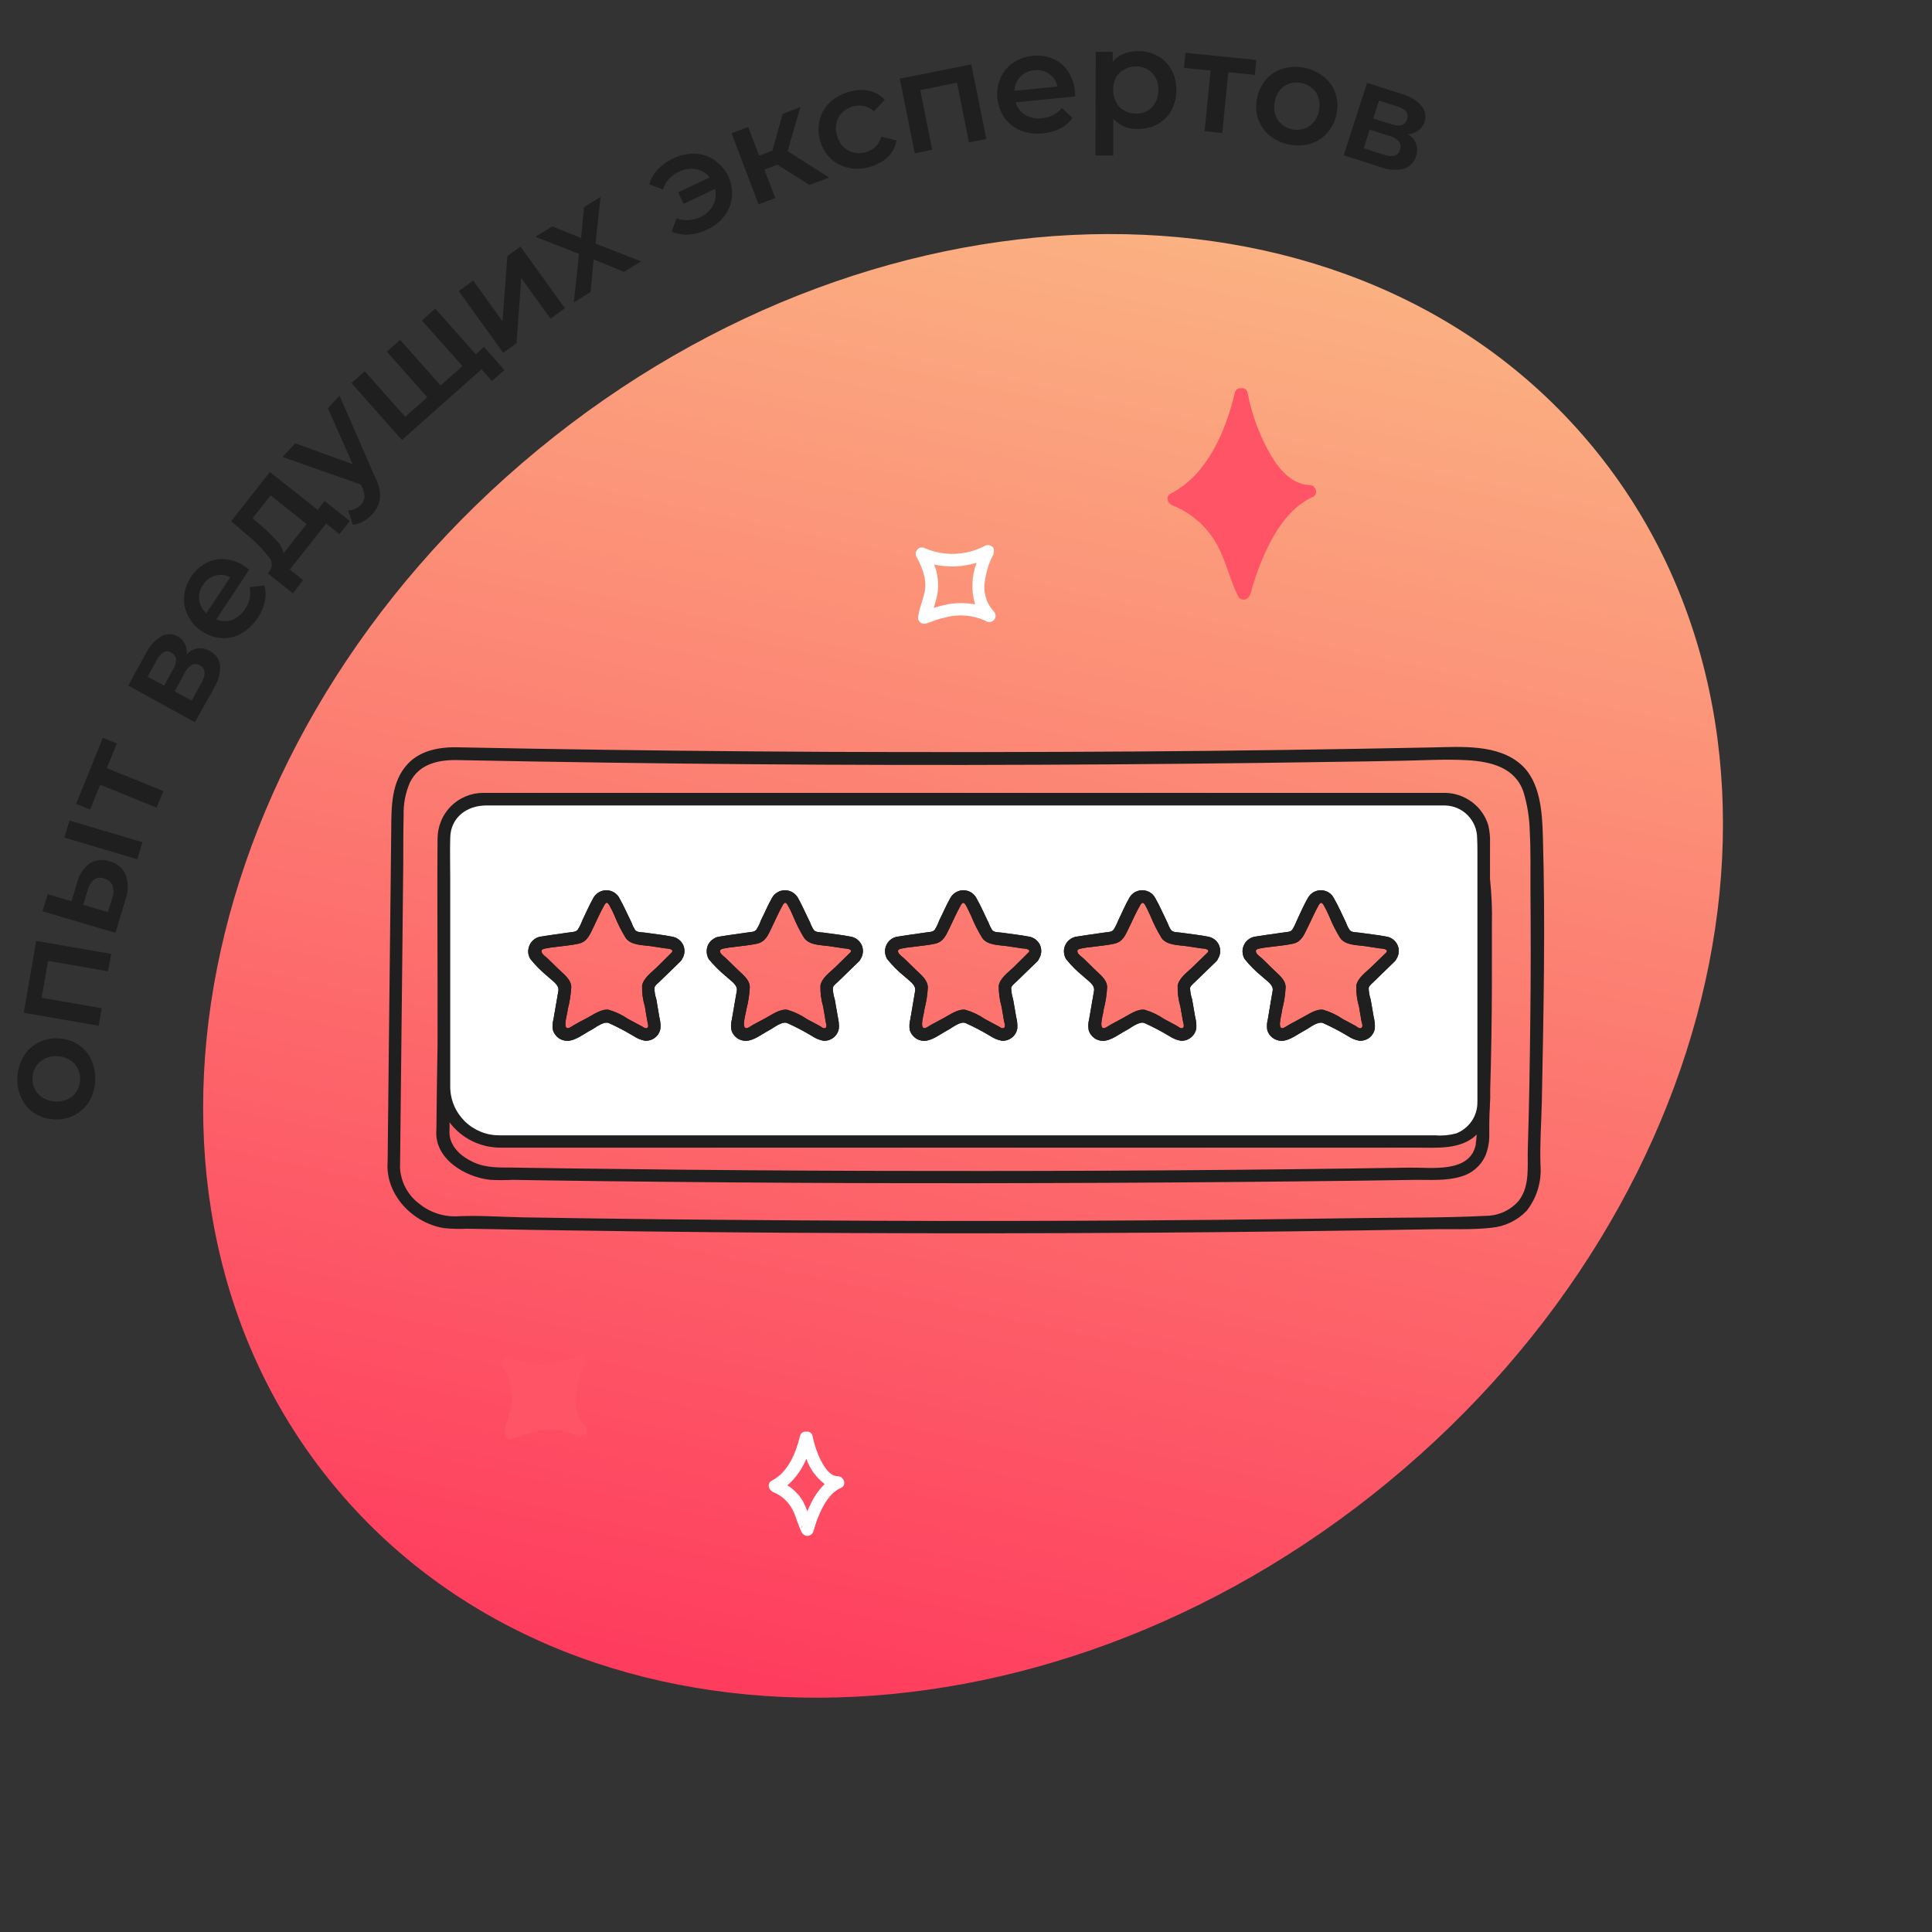 <svg width="204" height="204" viewBox="0 0 204 204" fill="none" xmlns="http://www.w3.org/2000/svg" xmlns:xlink="http://www.w3.org/1999/xlink">
	<rect x="0" y="0" width="204" height="204" fill="#333333" stroke="none"/>
	<desc>
			Created with Pixso.
	</desc>
	<defs>
		<clipPath id="clip20_25034">
			<rect id="Фичи" width="204" height="204" fill="white" fill-opacity="0"/>
		</clipPath>
		<linearGradient x1="123.285" y1="-7.289" x2="75.151" y2="215.358" id="paint_linear_7_18314_0" gradientUnits="userSpaceOnUse">
			<stop stop-color="#FAC889"/>
			<stop offset="1" stop-color="#FF2155"/>
		</linearGradient>
	</defs>
	<rect id="Фичи" width="204" height="204" fill="#FFFFFF" fill-opacity="0"/>
	<g clip-path="url(#clip20_25034)">
		<path id="Vector" d="M168.18 47.19C192.98 77.29 183.31 126.22 146.59 156.48C109.87 186.74 59.99 186.87 35.2 156.78C10.4 126.69 20.06 77.76 56.79 47.5C93.51 17.24 143.38 17.1 168.18 47.19Z" fill="url(#paint_linear_7_18314_0)" fill-opacity="1" fill-rule="evenodd"/>
		<path id="Vector" d="M152.58 84.39L50.91 84.39C49.84 84.39 48.81 84.82 48.05 85.58C47.3 86.34 46.87 87.37 46.87 88.44L46.87 114.8C46.87 116.32 47.48 117.78 48.56 118.86C49.63 119.93 51.09 120.54 52.61 120.54L152.61 120.54C153.68 120.54 154.71 120.11 155.47 119.35C156.23 118.59 156.66 117.56 156.66 116.49L156.66 88.44C156.66 87.91 156.55 87.38 156.35 86.89C156.14 86.39 155.84 85.95 155.46 85.57C155.08 85.19 154.63 84.9 154.14 84.69C153.64 84.49 153.12 84.39 152.58 84.39ZM71.39 101.06L68.67 103.72C68.57 103.82 68.49 103.94 68.45 104.08C68.41 104.21 68.4 104.36 68.42 104.5L69.09 108.24C69.11 108.4 69.1 108.56 69.03 108.71C68.97 108.86 68.87 108.99 68.74 109.09C68.61 109.18 68.45 109.24 68.29 109.25C68.13 109.27 67.97 109.24 67.82 109.16L64.49 107.4C64.36 107.33 64.22 107.3 64.08 107.3C63.94 107.3 63.8 107.33 63.67 107.4L60.34 109.16C60.2 109.24 60.04 109.27 59.87 109.26C59.71 109.25 59.55 109.19 59.42 109.1C59.29 109 59.19 108.87 59.13 108.72C59.07 108.57 59.05 108.4 59.08 108.24L59.74 104.5C59.77 104.36 59.75 104.22 59.71 104.08C59.67 103.95 59.59 103.83 59.49 103.73L56.77 101.06C56.66 100.95 56.57 100.81 56.53 100.65C56.49 100.49 56.5 100.32 56.55 100.17C56.6 100.01 56.69 99.87 56.82 99.77C56.94 99.66 57.09 99.6 57.25 99.58L61.01 99.03C61.16 99.01 61.29 98.96 61.41 98.87C61.53 98.79 61.62 98.68 61.68 98.55L63.36 95.15C63.43 95 63.54 94.88 63.68 94.79C63.82 94.71 63.98 94.66 64.14 94.66C64.31 94.66 64.47 94.71 64.61 94.79C64.74 94.88 64.86 95 64.93 95.15L66.61 98.55C66.67 98.68 66.77 98.79 66.88 98.87C67 98.95 67.13 99.01 67.27 99.03L71.03 99.57C71.18 99.61 71.31 99.69 71.42 99.8C71.53 99.91 71.6 100.05 71.64 100.2C71.68 100.35 71.67 100.51 71.63 100.66C71.58 100.81 71.5 100.94 71.39 101.05L71.39 101.06ZM90.25 101.06L87.53 103.72C87.43 103.82 87.35 103.94 87.31 104.08C87.26 104.21 87.26 104.36 87.28 104.5L87.95 108.24C87.97 108.4 87.96 108.56 87.89 108.71C87.83 108.86 87.73 108.99 87.6 109.09C87.47 109.18 87.31 109.24 87.15 109.25C86.99 109.27 86.83 109.24 86.68 109.16L83.35 107.4C83.22 107.33 83.08 107.3 82.94 107.3C82.8 107.3 82.66 107.33 82.54 107.4L79.2 109.16C79.06 109.24 78.89 109.27 78.73 109.26C78.57 109.25 78.41 109.19 78.28 109.1C78.15 109 78.05 108.87 77.99 108.72C77.93 108.57 77.91 108.4 77.93 108.24L78.6 104.5C78.62 104.36 78.61 104.22 78.57 104.08C78.53 103.95 78.45 103.83 78.35 103.73L75.63 101.06C75.52 100.95 75.43 100.81 75.39 100.65C75.35 100.49 75.36 100.32 75.41 100.17C75.46 100.01 75.55 99.87 75.68 99.77C75.8 99.66 75.95 99.6 76.12 99.58L79.87 99.03C80.02 99.01 80.15 98.96 80.27 98.87C80.38 98.79 80.48 98.68 80.54 98.55L82.22 95.15C82.29 95 82.41 94.88 82.54 94.79C82.68 94.71 82.84 94.66 83 94.66C83.17 94.66 83.33 94.71 83.47 94.79C83.6 94.88 83.72 95 83.79 95.15L85.47 98.55C85.53 98.68 85.63 98.79 85.74 98.87C85.86 98.95 85.99 99.01 86.13 99.03L89.89 99.57C90.04 99.61 90.17 99.69 90.28 99.8C90.39 99.91 90.46 100.05 90.5 100.2C90.54 100.35 90.53 100.51 90.49 100.66C90.45 100.81 90.36 100.94 90.25 101.05L90.25 101.06ZM109.11 101.06L106.39 103.72C106.29 103.82 106.22 103.94 106.17 104.08C106.13 104.21 106.12 104.36 106.14 104.5L106.81 108.24C106.84 108.4 106.82 108.56 106.76 108.71C106.7 108.87 106.6 109 106.46 109.09C106.33 109.19 106.18 109.25 106.01 109.26C105.85 109.27 105.69 109.24 105.54 109.16L102.21 107.4C102.08 107.33 101.94 107.3 101.8 107.3C101.66 107.3 101.52 107.33 101.39 107.4L98.06 109.16C97.92 109.24 97.75 109.27 97.59 109.26C97.43 109.25 97.27 109.19 97.14 109.1C97.01 109 96.91 108.87 96.85 108.72C96.79 108.57 96.77 108.4 96.79 108.24L97.46 104.5C97.49 104.36 97.48 104.22 97.44 104.08C97.39 103.95 97.32 103.83 97.21 103.73L94.5 101.06C94.38 100.95 94.29 100.81 94.25 100.65C94.21 100.49 94.22 100.32 94.27 100.17C94.32 100.01 94.41 99.87 94.54 99.77C94.67 99.66 94.82 99.6 94.98 99.58L98.73 99.03C98.88 99.01 99.01 98.95 99.13 98.87C99.24 98.79 99.34 98.68 99.4 98.55L101.08 95.15C101.15 95 101.26 94.88 101.4 94.79C101.54 94.71 101.7 94.66 101.86 94.66C102.02 94.66 102.18 94.71 102.32 94.79C102.46 94.88 102.57 95 102.64 95.15L104.32 98.55C104.39 98.68 104.48 98.79 104.6 98.87C104.71 98.95 104.85 99.01 104.99 99.03L108.74 99.57C108.89 99.61 109.03 99.69 109.14 99.8C109.25 99.91 109.32 100.05 109.36 100.2C109.4 100.35 109.39 100.51 109.35 100.66C109.31 100.81 109.22 100.94 109.11 101.05L109.11 101.06ZM127.97 101.06L125.26 103.72C125.15 103.82 125.08 103.94 125.03 104.08C124.99 104.21 124.98 104.36 125 104.5L125.67 108.24C125.7 108.4 125.68 108.56 125.62 108.71C125.56 108.87 125.46 109 125.32 109.09C125.19 109.19 125.04 109.25 124.87 109.26C124.71 109.27 124.55 109.24 124.4 109.16L121.07 107.4C120.94 107.33 120.8 107.3 120.66 107.3C120.52 107.3 120.38 107.33 120.26 107.4L116.92 109.16C116.78 109.24 116.61 109.27 116.45 109.26C116.29 109.25 116.13 109.19 116 109.09C115.87 109 115.77 108.87 115.7 108.72C115.64 108.57 115.62 108.4 115.65 108.24L116.31 104.5C116.34 104.36 116.33 104.22 116.28 104.08C116.24 103.95 116.16 103.83 116.06 103.73L113.34 101.06C113.22 100.95 113.14 100.81 113.1 100.65C113.06 100.49 113.07 100.32 113.12 100.17C113.17 100.01 113.26 99.87 113.39 99.77C113.51 99.66 113.67 99.6 113.83 99.58L117.58 99.03C117.72 99.01 117.86 98.96 117.98 98.87C118.09 98.79 118.19 98.68 118.25 98.55L119.93 95.15C120 95 120.11 94.88 120.25 94.79C120.39 94.71 120.55 94.66 120.71 94.66C120.88 94.66 121.03 94.71 121.17 94.79C121.31 94.88 121.42 95 121.5 95.15L123.18 98.55C123.24 98.68 123.33 98.79 123.45 98.87C123.56 98.95 123.7 99.01 123.84 99.03L127.6 99.57C127.75 99.61 127.89 99.68 128 99.79C128.12 99.9 128.2 100.04 128.24 100.19C128.28 100.34 128.28 100.5 128.23 100.65C128.19 100.8 128.11 100.94 128 101.05L127.97 101.06ZM146.84 101.06L144.12 103.72C144.01 103.82 143.94 103.94 143.89 104.08C143.85 104.21 143.84 104.36 143.86 104.5L144.53 108.24C144.56 108.4 144.54 108.56 144.47 108.71C144.41 108.87 144.31 109 144.18 109.09C144.05 109.19 143.89 109.25 143.73 109.26C143.56 109.27 143.4 109.24 143.25 109.16L139.92 107.4C139.8 107.33 139.66 107.3 139.52 107.3C139.37 107.3 139.23 107.33 139.11 107.4L135.77 109.16C135.63 109.24 135.47 109.27 135.31 109.26C135.14 109.25 134.99 109.19 134.86 109.1C134.72 109 134.62 108.87 134.56 108.72C134.5 108.57 134.48 108.4 134.51 108.24L135.17 104.5C135.2 104.36 135.19 104.22 135.14 104.08C135.1 103.95 135.02 103.83 134.92 103.73L132.2 101.06C132.09 100.95 132 100.8 131.97 100.65C131.93 100.49 131.93 100.32 131.98 100.17C132.03 100.01 132.13 99.88 132.25 99.77C132.38 99.67 132.53 99.6 132.69 99.58L136.44 99.03C136.58 99.01 136.72 98.96 136.84 98.87C136.95 98.79 137.05 98.68 137.11 98.55L138.79 95.15C138.86 95 138.97 94.88 139.11 94.79C139.25 94.71 139.41 94.66 139.57 94.66C139.73 94.66 139.89 94.71 140.03 94.79C140.17 94.88 140.28 95 140.35 95.15L142.03 98.55C142.1 98.68 142.19 98.79 142.31 98.87C142.42 98.95 142.56 99.01 142.7 99.03L146.46 99.57C146.6 99.61 146.74 99.69 146.85 99.8C146.96 99.91 147.03 100.05 147.07 100.2C147.11 100.35 147.11 100.51 147.07 100.66C147.03 100.81 146.95 100.94 146.84 101.05L146.84 101.06Z" fill="#FFFFFF" fill-opacity="1" fill-rule="nonzero"/>
		<path id="Vector" d="M162.91 88.25C162.84 85.74 162.64 82.55 160.63 80.75C158.19 78.55 154.29 78.86 151.25 78.92C140.79 79.13 130.32 79.28 119.84 79.35C109.12 79.42 98.4 79.43 87.67 79.39C77.12 79.34 66.57 79.23 56.02 79.05L48.48 78.91C46.55 78.85 44.48 79.17 43.08 80.63C41.28 82.53 41.33 85.25 41.31 87.68C41.22 95.24 41.14 102.81 41.06 110.39C41.02 114.47 40.98 118.56 40.93 122.66C40.66 126.1 43.52 129.11 46.83 129.67C47.65 129.76 48.49 129.78 49.32 129.74L52.8 129.8C55.22 129.85 57.63 129.89 60.05 129.92C70.14 130.07 80.23 130.17 90.33 130.2C100.65 130.24 110.98 130.23 121.31 130.16C131.26 130.1 141.22 129.97 151.17 129.8C153.25 129.75 155.41 129.88 157.47 129.64C158.89 129.51 160.21 128.88 161.2 127.85C162.28 126.47 162.8 124.74 162.66 123C162.58 120.81 162.75 118.59 162.8 116.4C162.98 107.05 163.19 97.62 162.91 88.25ZM161.58 108.02C161.53 112.48 161.46 116.93 161.32 121.38C161.27 123.2 161.56 125.26 160.35 126.8C159.92 127.3 159.38 127.7 158.78 127.97C158.18 128.24 157.53 128.38 156.87 128.38C152.42 128.61 147.93 128.55 143.47 128.62C138.58 128.69 133.69 128.75 128.8 128.8C118.92 128.89 109.03 128.93 99.14 128.92C89.25 128.9 79.43 128.84 69.66 128.74C64.84 128.69 60.02 128.62 55.2 128.54C52.98 128.5 50.71 128.32 48.49 128.42C46.95 128.53 45.43 128.06 44.24 127.08C43.66 126.64 43.18 126.08 42.83 125.43C42.49 124.79 42.29 124.08 42.24 123.36C42.24 123.36 42.24 123.36 42.24 123.32C42.32 116.18 42.39 109.04 42.47 101.9C42.51 98.35 42.55 94.77 42.58 91.18C42.58 89.47 42.58 87.75 42.62 86.04C42.59 84.86 42.82 83.69 43.29 82.61C44.28 80.61 46.39 80.2 48.44 80.26C68.89 80.67 89.32 80.84 109.73 80.75C120.02 80.71 130.31 80.61 140.6 80.45C143.03 80.42 145.47 80.38 147.9 80.33C150.24 80.29 152.57 80.14 154.92 80.27C157.4 80.41 159.97 81.02 160.86 83.61C161.28 84.98 161.5 86.41 161.53 87.84C161.64 89.84 161.59 91.89 161.6 93.91C161.64 98.61 161.64 103.3 161.58 108L161.58 108.02Z" fill="#1F1F1F" fill-opacity="1" fill-rule="nonzero"/>
		<path id="Vector" d="M157.33 92.8L157.33 89.09C157.36 88.44 157.3 87.79 157.15 87.15C156.86 86.17 156.26 85.31 155.44 84.7C154.62 84.08 153.63 83.74 152.61 83.72L52.86 83.72C52.24 83.72 51.62 83.72 51 83.72C50.37 83.72 49.74 83.85 49.15 84.1C48.57 84.34 48.04 84.7 47.59 85.15C47.15 85.61 46.79 86.14 46.56 86.73C46.32 87.32 46.2 87.95 46.2 88.58C46.16 93.53 46.2 98.49 46.2 103.44L46.2 110.28C46.15 113.27 46.11 116.26 46.08 119.25C45.79 122.33 49.09 124.3 51.78 124.58C52.56 124.62 53.35 124.62 54.13 124.58L57.21 124.63L63.75 124.72C72.54 124.82 81.34 124.89 90.14 124.92C107.92 124.97 125.68 124.89 143.42 124.67L149.61 124.58C151.14 124.58 152.78 124.69 154.28 124.23C154.85 124.07 155.39 123.78 155.84 123.38C156.29 122.99 156.65 122.49 156.88 121.94C157.15 121.22 157.28 120.46 157.25 119.7C157.25 118.74 157.25 117.78 157.32 116.81C157.32 116.72 157.32 116.64 157.32 116.56C157.36 116.09 157.36 115.62 157.35 115.16C157.46 111.4 157.52 107.65 157.53 103.9C157.53 101.82 157.53 99.73 157.53 97.65C157.57 96.03 157.5 94.41 157.33 92.8ZM155.84 120.8C155.25 123.92 151.12 123.25 148.8 123.29C131.79 123.56 114.78 123.67 97.76 123.64C89.25 123.64 80.73 123.59 72.21 123.51L59.78 123.37L53.78 123.28C52.24 123.28 50.92 123.28 49.53 122.48C48.32 121.82 47.33 120.72 47.47 119.25L47.47 118.51C48.1 119.35 48.92 120.03 49.86 120.49C50.8 120.95 51.84 121.19 52.89 121.18C53.65 121.18 54.41 121.18 55.17 121.18L149.47 121.18C151.74 121.18 154.28 121.42 155.92 119.8C155.91 120.14 155.87 120.47 155.82 120.8L155.84 120.8ZM156 89.99L156 116.34C156.01 117.06 155.81 117.77 155.4 118.37C155 118.96 154.42 119.42 153.75 119.68C153.04 119.87 152.3 119.94 151.57 119.88L59.12 119.88C57.01 119.88 54.9 119.88 52.79 119.88C52.12 119.89 51.44 119.77 50.81 119.52C50.18 119.27 49.6 118.9 49.11 118.43C48.62 117.95 48.23 117.39 47.96 116.77C47.69 116.14 47.55 115.47 47.54 114.8C47.54 113.4 47.54 112.01 47.54 110.62L47.54 92.62C47.54 91.23 47.5 89.83 47.54 88.45C47.59 86.28 49.33 85.05 51.34 85.05L152.58 85.05C153.49 85.07 154.35 85.44 154.98 86.09C155.61 86.73 155.97 87.6 155.97 88.5C156 88.99 156 89.49 156 89.99Z" fill="#1F1F1F" fill-opacity="1" fill-rule="nonzero"/>
		<path id="Vector" d="M146.42 98.9C145.46 98.71 144.47 98.61 143.5 98.47C143.19 98.43 142.73 98.47 142.51 98.2C142.35 97.96 142.22 97.7 142.13 97.43C141.71 96.57 141.33 95.68 140.85 94.85C140.73 94.6 140.53 94.39 140.3 94.24C140.06 94.09 139.78 94.01 139.5 94C139.22 93.99 138.94 94.07 138.69 94.21C138.45 94.35 138.25 94.55 138.11 94.8C137.66 95.57 137.31 96.41 136.93 97.2C136.8 97.54 136.64 97.87 136.45 98.17C136.23 98.41 135.96 98.4 135.67 98.44C134.66 98.59 133.67 98.71 132.65 98.88C132.39 98.9 132.13 98.99 131.91 99.14C131.68 99.28 131.5 99.49 131.38 99.72C131.25 99.96 131.19 100.23 131.2 100.5C131.21 100.76 131.28 101.03 131.42 101.26C131.96 101.94 132.58 102.55 133.25 103.1C133.68 103.52 134.5 103.97 134.38 104.62C134.21 105.62 134.03 106.62 133.87 107.63C133.77 108 133.75 108.38 133.81 108.76C133.9 109.09 134.11 109.39 134.39 109.59C134.67 109.8 135.01 109.91 135.35 109.9C136.15 109.9 137.1 109.15 137.79 108.79C138.28 108.54 139.12 107.81 139.69 108.02C140.61 108.43 141.5 108.9 142.36 109.42C142.71 109.65 143.1 109.81 143.51 109.89C143.9 109.92 144.3 109.8 144.61 109.55C144.92 109.31 145.12 108.95 145.17 108.56C145.19 108.16 145.15 107.77 145.05 107.4C144.94 106.76 144.84 106.14 144.72 105.5C144.59 105.11 144.52 104.71 144.52 104.3C144.59 104.02 145.01 103.74 145.18 103.54L147.28 101.5C147.35 101.42 147.41 101.34 147.45 101.25C147.59 101.04 147.67 100.79 147.69 100.54C147.71 100.28 147.67 100.03 147.57 99.8C147.46 99.56 147.3 99.36 147.1 99.2C146.9 99.05 146.67 98.94 146.42 98.9ZM146.36 100.58L144.74 102.16C144.2 102.68 143.34 103.29 143.21 104.08C143.19 104.83 143.29 105.58 143.5 106.3C143.59 106.8 143.67 107.29 143.75 107.78C143.79 107.97 143.97 108.4 143.75 108.54C143.54 108.68 143.26 108.39 143.13 108.32L141.8 107.61C141.16 107.17 140.45 106.84 139.71 106.62C138.92 106.52 138.07 107.16 137.39 107.51L136.15 108.18C135.99 108.26 135.59 108.57 135.39 108.57C134.84 108.57 135.39 106.93 135.39 106.57C135.59 105.81 135.71 105.03 135.75 104.24C135.75 103.42 134.94 102.86 134.42 102.34L133.31 101.25C133.12 101.06 132.73 100.82 132.64 100.58C132.55 100.34 132.64 100.24 132.92 100.17C133.34 100.08 133.76 100.02 134.19 99.98C134.96 99.87 135.77 99.81 136.54 99.64C137.43 99.43 137.69 98.7 138.06 97.97C138.43 97.23 138.8 96.35 139.24 95.57C139.42 95.26 139.57 95.23 139.77 95.57C139.98 95.95 140.17 96.33 140.34 96.72C140.66 97.53 141.06 98.31 141.52 99.05C142.08 99.82 143.26 99.78 144.12 99.9L145.7 100.14C145.86 100.16 146.66 100.19 146.36 100.58Z" fill="#1F1F1F" fill-opacity="1" fill-rule="nonzero"/>
		<path id="Vector" d="M127.56 98.9C126.6 98.71 125.6 98.61 124.64 98.47C124.33 98.43 123.88 98.47 123.65 98.2C123.49 97.96 123.37 97.7 123.27 97.43C122.85 96.57 122.47 95.68 122 94.85C121.87 94.6 121.68 94.39 121.44 94.24C121.2 94.09 120.92 94.01 120.64 94C120.36 93.99 120.08 94.07 119.83 94.21C119.59 94.35 119.39 94.55 119.25 94.8C118.8 95.57 118.46 96.41 118.07 97.19C117.94 97.54 117.78 97.87 117.58 98.17C117.38 98.41 117.1 98.4 116.8 98.44C115.8 98.59 114.8 98.71 113.8 98.88C113.53 98.9 113.27 98.99 113.05 99.14C112.82 99.28 112.64 99.49 112.52 99.72C112.39 99.96 112.33 100.23 112.34 100.5C112.35 100.76 112.43 101.03 112.56 101.26C113.1 101.94 113.72 102.55 114.4 103.1C114.82 103.52 115.63 103.97 115.52 104.62L115 107.63C114.9 108 114.89 108.38 114.95 108.76C115.04 109.09 115.25 109.38 115.52 109.59C115.8 109.8 116.14 109.91 116.49 109.9C117.3 109.9 118.24 109.15 118.93 108.79C119.42 108.54 120.26 107.81 120.84 108.02C121.75 108.43 122.64 108.9 123.5 109.42C123.85 109.65 124.25 109.81 124.66 109.89C125.05 109.92 125.44 109.8 125.75 109.55C126.06 109.3 126.26 108.95 126.32 108.56C126.34 108.16 126.3 107.77 126.2 107.4C126.09 106.76 125.98 106.14 125.87 105.5C125.74 105.11 125.67 104.71 125.66 104.3C125.74 104.02 126.16 103.74 126.33 103.54L128.44 101.5C128.51 101.43 128.56 101.34 128.6 101.25C128.73 101.03 128.82 100.79 128.84 100.54C128.86 100.28 128.81 100.03 128.71 99.79C128.61 99.56 128.45 99.36 128.25 99.2C128.04 99.05 127.81 98.94 127.56 98.9ZM127.5 100.58L125.88 102.16C125.34 102.68 124.48 103.29 124.35 104.08C124.33 104.83 124.43 105.58 124.64 106.3C124.73 106.8 124.82 107.29 124.9 107.78C124.93 107.97 125.11 108.4 124.9 108.54C124.68 108.68 124.4 108.39 124.27 108.32L122.94 107.61C122.3 107.17 121.6 106.84 120.86 106.62C120.06 106.52 119.22 107.16 118.54 107.51L117.3 108.18C117.14 108.26 116.74 108.57 116.54 108.57C115.98 108.57 116.54 106.93 116.54 106.57C116.74 105.81 116.86 105.03 116.9 104.24C116.9 103.42 116.09 102.86 115.57 102.34L114.46 101.25C114.26 101.06 113.88 100.82 113.79 100.58C113.7 100.34 113.79 100.24 114.07 100.17C114.49 100.08 114.91 100.02 115.34 99.98C116.11 99.87 116.92 99.81 117.68 99.64C118.58 99.43 118.84 98.7 119.2 97.97C119.56 97.23 119.95 96.35 120.39 95.57C120.57 95.25 120.72 95.23 120.92 95.57C121.12 95.91 121.3 96.35 121.48 96.72C121.81 97.53 122.2 98.31 122.66 99.05C123.22 99.82 124.41 99.78 125.26 99.9L126.85 100.14C127 100.16 127.83 100.19 127.5 100.58Z" fill="#1F1F1F" fill-opacity="1" fill-rule="nonzero"/>
		<path id="Vector" d="M108.66 98.9C107.7 98.71 106.72 98.61 105.75 98.47C105.44 98.43 104.99 98.47 104.76 98.2C104.61 97.96 104.48 97.7 104.38 97.43C103.96 96.57 103.58 95.68 103.11 94.85C102.98 94.6 102.79 94.39 102.55 94.24C102.31 94.09 102.03 94.01 101.75 94C101.47 93.99 101.19 94.07 100.95 94.21C100.7 94.35 100.5 94.55 100.36 94.8C99.91 95.57 99.57 96.41 99.17 97.2C99.05 97.54 98.89 97.87 98.7 98.17C98.49 98.41 98.21 98.4 97.91 98.44C96.91 98.59 95.91 98.71 94.91 98.88C94.64 98.9 94.38 98.99 94.16 99.13C93.93 99.28 93.75 99.48 93.63 99.72C93.5 99.96 93.44 100.23 93.45 100.5C93.46 100.76 93.54 101.03 93.67 101.26C94.22 101.94 94.83 102.56 95.51 103.1C95.94 103.52 96.74 103.97 96.63 104.62L96.12 107.63C96.02 108 96 108.38 96.06 108.76C96.16 109.09 96.36 109.38 96.64 109.59C96.91 109.8 97.25 109.91 97.6 109.9C98.41 109.9 99.36 109.15 100.04 108.79C100.53 108.54 101.37 107.81 101.94 108.02C102.86 108.43 103.75 108.9 104.61 109.42C104.96 109.65 105.35 109.81 105.76 109.89C106.16 109.92 106.55 109.8 106.86 109.55C107.17 109.31 107.37 108.95 107.42 108.56C107.44 108.16 107.4 107.77 107.3 107.4C107.2 106.76 107.08 106.14 106.97 105.5C106.85 105.11 106.78 104.71 106.77 104.3C106.84 104.02 107.26 103.74 107.44 103.54L109.54 101.5C109.61 101.43 109.67 101.34 109.7 101.25C109.84 101.03 109.92 100.79 109.94 100.54C109.96 100.28 109.92 100.03 109.82 99.79C109.71 99.56 109.55 99.36 109.35 99.2C109.15 99.05 108.91 98.94 108.66 98.9ZM108.61 100.58L107 102.16C106.45 102.68 105.59 103.29 105.46 104.08C105.45 104.83 105.55 105.58 105.76 106.3C105.84 106.8 105.92 107.29 106.01 107.78C106.04 107.97 106.22 108.4 106.01 108.54C105.8 108.68 105.52 108.39 105.34 108.32L104.01 107.61C103.37 107.17 102.67 106.84 101.92 106.62C101.14 106.52 100.28 107.16 99.62 107.51L98.37 108.18C98.2 108.26 97.81 108.57 97.61 108.57C97.05 108.57 97.61 106.93 97.61 106.57C97.81 105.81 97.93 105.03 97.97 104.24C97.94 103.42 97.16 102.86 96.64 102.34L95.52 101.25C95.33 101.06 94.96 100.82 94.86 100.58C94.75 100.34 94.86 100.24 95.13 100.17C95.55 100.08 95.98 100.02 96.4 99.98C97.17 99.87 97.99 99.81 98.75 99.64C99.64 99.43 99.91 98.7 100.27 97.97C100.63 97.23 101.02 96.35 101.45 95.57C101.63 95.26 101.78 95.23 101.98 95.57C102.18 95.91 102.36 96.35 102.55 96.72C102.87 97.53 103.27 98.31 103.73 99.05C104.29 99.82 105.47 99.78 106.33 99.9L107.92 100.14C108.14 100.16 108.97 100.19 108.66 100.58L108.61 100.58Z" fill="#1F1F1F" fill-opacity="1" fill-rule="nonzero"/>
		<path id="Vector" d="M89.83 98.9C88.87 98.71 87.88 98.61 86.91 98.47C86.61 98.43 86.16 98.47 85.93 98.2C85.77 97.96 85.64 97.7 85.55 97.43C85.12 96.57 84.74 95.68 84.28 94.85C84.15 94.6 83.95 94.39 83.71 94.24C83.47 94.09 83.2 94.01 82.91 94C82.63 94 82.35 94.07 82.11 94.21C81.86 94.35 81.66 94.55 81.52 94.8C81.08 95.57 80.74 96.41 80.34 97.19C80.22 97.54 80.06 97.87 79.86 98.17C79.66 98.41 79.37 98.4 79.08 98.44C78.08 98.59 77.08 98.71 76.08 98.88C75.81 98.9 75.55 98.99 75.33 99.14C75.1 99.28 74.92 99.48 74.79 99.72C74.67 99.96 74.61 100.23 74.62 100.49C74.62 100.76 74.7 101.02 74.83 101.26C75.38 101.94 76 102.55 76.67 103.1C77.1 103.52 77.91 103.97 77.8 104.62L77.28 107.63C77.18 108 77.16 108.38 77.23 108.76C77.32 109.09 77.52 109.38 77.8 109.59C78.08 109.8 78.42 109.91 78.77 109.9C79.58 109.9 80.52 109.15 81.2 108.79C81.7 108.54 82.54 107.81 83.11 108.02C84.03 108.43 84.92 108.9 85.78 109.42C86.13 109.65 86.52 109.81 86.93 109.89C87.32 109.92 87.71 109.8 88.02 109.55C88.33 109.31 88.53 108.95 88.58 108.56C88.6 108.17 88.56 107.78 88.47 107.4C88.36 106.77 88.25 106.14 88.14 105.51C88.01 105.12 87.94 104.71 87.94 104.3C88 104.02 88.43 103.74 88.6 103.55L90.71 101.5C90.78 101.43 90.83 101.35 90.87 101.26C91.01 101.04 91.09 100.8 91.11 100.54C91.13 100.29 91.09 100.03 90.99 99.8C90.88 99.56 90.72 99.36 90.52 99.2C90.32 99.05 90.08 98.94 89.83 98.9ZM89.78 100.58L88.16 102.16C87.62 102.68 86.75 103.29 86.63 104.08C86.61 104.83 86.71 105.58 86.92 106.3C87.01 106.8 87.09 107.29 87.17 107.78C87.17 107.97 87.39 108.4 87.17 108.54C86.96 108.68 86.68 108.39 86.54 108.32L85.21 107.61C84.57 107.17 83.87 106.84 83.12 106.62C82.33 106.52 81.48 107.16 80.82 107.51L79.57 108.18C79.4 108.26 79.01 108.57 78.81 108.57C78.25 108.57 78.78 106.93 78.81 106.57C79.01 105.81 79.13 105.03 79.17 104.24C79.17 103.42 78.36 102.86 77.84 102.34L76.72 101.25C76.54 101.06 76.16 100.82 76.06 100.58C75.96 100.34 76.06 100.24 76.33 100.17C76.75 100.08 77.18 100.02 77.6 99.98C78.37 99.87 79.19 99.81 79.95 99.64C80.84 99.43 81.11 98.7 81.47 97.97C81.83 97.23 82.21 96.35 82.65 95.57C82.83 95.25 82.98 95.23 83.17 95.57C83.39 95.95 83.58 96.33 83.74 96.72C84.07 97.53 84.46 98.31 84.92 99.05C85.49 99.82 86.67 99.78 87.53 99.9L89.12 100.14C89.28 100.16 90.1 100.19 89.78 100.58Z" fill="#1F1F1F" fill-opacity="1" fill-rule="nonzero"/>
		<path id="Vector" d="M70.97 98.9C70.01 98.71 69.02 98.61 68.06 98.47C67.75 98.43 67.29 98.47 67.06 98.2C66.91 97.96 66.78 97.7 66.69 97.43C66.26 96.57 65.88 95.68 65.41 94.85C65.29 94.6 65.09 94.39 64.85 94.24C64.61 94.09 64.34 94.01 64.05 94C63.77 94 63.49 94.07 63.25 94.21C63 94.35 62.8 94.55 62.66 94.8C62.22 95.57 61.87 96.41 61.48 97.2C61.36 97.54 61.2 97.87 61 98.17C60.79 98.41 60.52 98.4 60.22 98.44C59.21 98.59 58.22 98.71 57.21 98.88C56.95 98.9 56.69 98.99 56.47 99.14C56.25 99.29 56.07 99.49 55.95 99.73C55.83 99.97 55.77 100.23 55.77 100.5C55.78 100.77 55.86 101.03 56 101.26C56.54 101.94 57.16 102.55 57.83 103.1C58.26 103.52 59.07 103.98 58.96 104.62C58.79 105.62 58.62 106.62 58.44 107.63C58.34 108 58.32 108.38 58.38 108.76C58.48 109.09 58.68 109.38 58.96 109.59C59.24 109.8 59.58 109.91 59.93 109.9C60.73 109.9 61.68 109.15 62.36 108.79C62.86 108.54 63.7 107.81 64.27 108.02C65.19 108.43 66.08 108.9 66.94 109.42C67.29 109.65 67.68 109.81 68.09 109.89C68.48 109.92 68.87 109.8 69.18 109.55C69.49 109.31 69.69 108.95 69.74 108.56C69.76 108.16 69.72 107.77 69.62 107.4L69.3 105.5C69.17 105.11 69.1 104.71 69.1 104.3C69.16 104.02 69.58 103.74 69.76 103.54L71.86 101.5C71.93 101.42 71.99 101.34 72.03 101.25C72.17 101.03 72.25 100.79 72.27 100.53C72.29 100.28 72.24 100.02 72.14 99.79C72.03 99.55 71.87 99.35 71.66 99.2C71.46 99.04 71.22 98.94 70.97 98.9ZM70.91 100.58L69.33 102.16C68.79 102.68 67.93 103.29 67.8 104.08C67.78 104.83 67.88 105.58 68.1 106.3C68.17 106.8 68.26 107.29 68.35 107.78C68.35 107.97 68.56 108.4 68.35 108.54C68.14 108.68 67.86 108.39 67.68 108.32L66.35 107.61C65.71 107.17 65 106.84 64.26 106.62C63.47 106.52 62.62 107.16 61.96 107.51C61.54 107.72 61.12 107.94 60.71 108.18C60.54 108.26 60.15 108.57 59.95 108.57C59.39 108.57 59.95 106.93 59.95 106.57C60.15 105.81 60.27 105.03 60.32 104.24C60.32 103.42 59.51 102.86 58.99 102.34L57.87 101.25C57.68 101.06 57.3 100.82 57.21 100.58C57.12 100.34 57.21 100.24 57.49 100.17C57.91 100.08 58.33 100.02 58.75 99.98C59.54 99.87 60.34 99.81 61.11 99.64C62 99.43 62.27 98.7 62.63 97.97C62.99 97.23 63.37 96.35 63.81 95.57C63.99 95.25 64.14 95.23 64.33 95.57C64.55 95.95 64.74 96.33 64.9 96.72C65.23 97.53 65.62 98.31 66.08 99.05C66.65 99.82 67.83 99.78 68.68 99.9L70.27 100.14C70.41 100.16 71.24 100.19 70.91 100.58Z" fill="#1F1F1F" fill-opacity="1" fill-rule="nonzero"/>
		<path id="Vector" d="M70.97 98.9C70.01 98.71 69.02 98.61 68.06 98.47C67.75 98.43 67.29 98.47 67.06 98.2C66.91 97.96 66.78 97.7 66.69 97.43C66.26 96.57 65.88 95.68 65.41 94.85C65.29 94.6 65.09 94.39 64.85 94.24C64.61 94.09 64.34 94.01 64.05 94C63.77 94 63.49 94.07 63.25 94.21C63 94.35 62.8 94.55 62.66 94.8C62.22 95.57 61.87 96.41 61.48 97.2C61.36 97.54 61.2 97.87 61 98.17C60.79 98.41 60.52 98.4 60.22 98.44C59.21 98.59 58.22 98.71 57.21 98.88C56.95 98.9 56.69 98.99 56.47 99.14C56.25 99.29 56.07 99.49 55.95 99.73C55.83 99.97 55.77 100.23 55.77 100.5C55.78 100.77 55.86 101.03 56 101.26C56.54 101.94 57.16 102.55 57.83 103.1C58.26 103.52 59.07 103.98 58.96 104.62C58.79 105.62 58.62 106.62 58.44 107.63C58.34 108 58.32 108.38 58.38 108.76C58.48 109.09 58.68 109.38 58.96 109.59C59.24 109.8 59.58 109.91 59.93 109.9C60.73 109.9 61.68 109.15 62.36 108.79C62.86 108.54 63.7 107.81 64.27 108.02C65.19 108.43 66.08 108.9 66.94 109.42C67.29 109.65 67.68 109.81 68.09 109.89C68.48 109.92 68.87 109.8 69.18 109.55C69.49 109.31 69.69 108.95 69.74 108.56C69.76 108.16 69.72 107.77 69.62 107.4L69.3 105.5C69.17 105.11 69.1 104.71 69.1 104.3C69.16 104.02 69.58 103.74 69.76 103.54L71.86 101.5C71.93 101.42 71.99 101.34 72.03 101.25C72.17 101.03 72.25 100.79 72.27 100.53C72.29 100.28 72.24 100.02 72.14 99.79C72.03 99.55 71.87 99.35 71.66 99.2C71.46 99.04 71.22 98.94 70.97 98.9ZM69.33 102.16C68.79 102.68 67.93 103.29 67.8 104.08C67.78 104.83 67.88 105.58 68.1 106.3C68.17 106.8 68.26 107.29 68.35 107.78C68.35 107.97 68.56 108.4 68.35 108.54C68.14 108.68 67.86 108.39 67.68 108.32L66.35 107.61C65.71 107.17 65 106.84 64.26 106.62C63.47 106.52 62.62 107.16 61.96 107.51C61.54 107.72 61.12 107.94 60.71 108.18C60.54 108.26 60.15 108.57 59.95 108.57C59.39 108.57 59.95 106.93 59.95 106.57C60.15 105.81 60.27 105.03 60.32 104.24C60.32 103.42 59.51 102.86 58.99 102.34L57.87 101.25C57.68 101.06 57.3 100.82 57.21 100.58C57.12 100.34 57.21 100.24 57.49 100.17C57.91 100.08 58.33 100.02 58.75 99.98C59.54 99.87 60.34 99.81 61.11 99.64C62 99.43 62.27 98.7 62.63 97.97C62.99 97.23 63.37 96.35 63.81 95.57C63.99 95.25 64.14 95.23 64.33 95.57C64.55 95.95 64.74 96.33 64.9 96.72C65.23 97.53 65.62 98.31 66.08 99.05C66.65 99.82 67.83 99.78 68.68 99.9L70.27 100.14C70.47 100.14 71.29 100.2 70.94 100.58L69.33 102.16Z" fill="#1F1F1F" fill-opacity="1" fill-rule="nonzero"/>
		<path id="Vector" d="M89.83 98.9C88.87 98.71 87.88 98.61 86.91 98.47C86.61 98.43 86.16 98.47 85.93 98.2C85.77 97.96 85.64 97.7 85.55 97.43C85.12 96.57 84.74 95.68 84.28 94.85C84.15 94.6 83.95 94.39 83.71 94.24C83.47 94.09 83.2 94.01 82.91 94C82.63 94 82.35 94.07 82.11 94.21C81.86 94.35 81.66 94.55 81.52 94.8C81.08 95.57 80.74 96.41 80.34 97.19C80.22 97.54 80.06 97.87 79.86 98.17C79.66 98.41 79.37 98.4 79.08 98.44C78.08 98.59 77.08 98.71 76.08 98.88C75.81 98.9 75.55 98.99 75.33 99.14C75.1 99.28 74.92 99.48 74.79 99.72C74.67 99.96 74.61 100.23 74.62 100.49C74.62 100.76 74.7 101.02 74.83 101.26C75.38 101.94 76 102.55 76.67 103.1C77.1 103.52 77.91 103.97 77.8 104.62L77.28 107.63C77.18 108 77.16 108.38 77.23 108.76C77.32 109.09 77.52 109.38 77.8 109.59C78.08 109.8 78.42 109.91 78.77 109.9C79.58 109.9 80.52 109.15 81.2 108.79C81.7 108.54 82.54 107.81 83.11 108.02C84.03 108.43 84.92 108.9 85.78 109.42C86.13 109.65 86.52 109.81 86.93 109.89C87.32 109.92 87.71 109.8 88.02 109.55C88.33 109.31 88.53 108.95 88.58 108.56C88.6 108.17 88.56 107.78 88.47 107.4C88.36 106.77 88.25 106.14 88.14 105.51C88.01 105.12 87.94 104.71 87.94 104.3C88 104.02 88.43 103.74 88.6 103.55L90.71 101.5C90.78 101.43 90.83 101.35 90.87 101.26C91.01 101.04 91.09 100.8 91.11 100.54C91.13 100.29 91.09 100.03 90.99 99.8C90.88 99.56 90.72 99.36 90.52 99.2C90.32 99.05 90.08 98.94 89.83 98.9ZM88.16 102.16C87.62 102.68 86.75 103.29 86.63 104.08C86.61 104.83 86.71 105.58 86.92 106.3C87.01 106.8 87.09 107.29 87.17 107.78C87.17 107.97 87.39 108.4 87.17 108.54C86.96 108.68 86.68 108.39 86.54 108.32L85.21 107.61C84.57 107.17 83.87 106.84 83.12 106.62C82.33 106.52 81.48 107.16 80.82 107.51L79.57 108.18C79.4 108.26 79.01 108.57 78.81 108.57C78.25 108.57 78.78 106.93 78.81 106.57C79.01 105.81 79.13 105.03 79.17 104.24C79.17 103.42 78.36 102.86 77.84 102.34L76.72 101.25C76.54 101.06 76.16 100.82 76.06 100.58C75.96 100.34 76.06 100.24 76.33 100.17C76.75 100.08 77.18 100.02 77.6 99.98C78.37 99.87 79.19 99.81 79.95 99.64C80.84 99.43 81.11 98.7 81.47 97.97C81.83 97.23 82.21 96.35 82.65 95.57C82.83 95.25 82.98 95.23 83.17 95.57C83.39 95.95 83.58 96.33 83.74 96.72C84.07 97.53 84.46 98.31 84.92 99.05C85.49 99.82 86.67 99.78 87.53 99.9L89.12 100.14C89.31 100.14 90.13 100.2 89.78 100.58L88.16 102.16Z" fill="#1F1F1F" fill-opacity="1" fill-rule="nonzero"/>
		<path id="Vector" d="M108.66 98.9C107.7 98.72 106.72 98.62 105.75 98.48C105.44 98.43 104.99 98.48 104.76 98.2C104.61 97.96 104.48 97.7 104.38 97.43C103.96 96.58 103.58 95.68 103.11 94.86C102.98 94.6 102.79 94.39 102.55 94.24C102.31 94.09 102.03 94.01 101.75 94C101.47 94 101.19 94.07 100.95 94.21C100.7 94.35 100.5 94.55 100.36 94.8C99.91 95.57 99.57 96.41 99.17 97.2C99.05 97.54 98.89 97.87 98.7 98.18C98.49 98.42 98.21 98.4 97.91 98.44C96.91 98.59 95.91 98.72 94.91 98.88C94.64 98.9 94.38 98.99 94.16 99.13C93.93 99.28 93.75 99.48 93.63 99.72C93.5 99.96 93.44 100.23 93.45 100.5C93.46 100.76 93.54 101.03 93.67 101.26C94.22 101.94 94.83 102.56 95.51 103.1C95.94 103.52 96.74 103.97 96.63 104.62L96.12 107.63C96.02 108 96 108.38 96.06 108.76C96.16 109.09 96.36 109.38 96.64 109.59C96.91 109.8 97.25 109.91 97.6 109.9C98.41 109.9 99.36 109.15 100.04 108.79C100.53 108.54 101.37 107.81 101.94 108.02C102.86 108.43 103.75 108.9 104.61 109.42C104.96 109.65 105.35 109.81 105.76 109.89C106.16 109.92 106.55 109.8 106.86 109.55C107.17 109.31 107.37 108.95 107.42 108.56C107.44 108.17 107.4 107.77 107.3 107.4C107.2 106.76 107.08 106.14 106.97 105.5C106.85 105.11 106.78 104.71 106.77 104.3C106.84 104.02 107.26 103.74 107.44 103.54L109.54 101.5C109.61 101.43 109.67 101.34 109.7 101.25C109.84 101.04 109.92 100.79 109.94 100.54C109.96 100.28 109.92 100.03 109.82 99.79C109.71 99.56 109.55 99.36 109.35 99.2C109.15 99.05 108.91 98.94 108.66 98.9ZM107 102.16C106.45 102.68 105.59 103.29 105.46 104.08C105.45 104.83 105.55 105.58 105.76 106.3C105.84 106.8 105.92 107.29 106.01 107.78C106.04 107.97 106.22 108.4 106.01 108.54C105.8 108.68 105.52 108.39 105.34 108.32L104.01 107.61C103.37 107.17 102.67 106.84 101.92 106.62C101.14 106.52 100.28 107.16 99.62 107.51L98.37 108.18C98.2 108.26 97.81 108.57 97.61 108.57C97.05 108.57 97.61 106.93 97.61 106.57C97.81 105.81 97.93 105.03 97.97 104.24C97.94 103.42 97.16 102.86 96.64 102.34L95.52 101.25C95.33 101.06 94.96 100.82 94.86 100.58C94.75 100.34 94.86 100.24 95.13 100.17C95.55 100.08 95.98 100.02 96.4 99.98C97.17 99.87 97.99 99.82 98.75 99.64C99.64 99.44 99.91 98.7 100.27 97.97C100.63 97.24 101.02 96.35 101.45 95.58C101.63 95.26 101.78 95.24 101.98 95.58C102.18 95.92 102.36 96.35 102.55 96.72C102.87 97.53 103.27 98.31 103.73 99.06C104.29 99.82 105.47 99.78 106.33 99.9L107.92 100.14C108.11 100.14 108.94 100.2 108.58 100.58L107 102.16Z" fill="#1F1F1F" fill-opacity="1" fill-rule="nonzero"/>
		<path id="Vector" d="M127.56 98.9C126.6 98.72 125.6 98.62 124.64 98.48C124.33 98.43 123.88 98.48 123.65 98.2C123.49 97.96 123.37 97.7 123.27 97.43C122.85 96.58 122.47 95.68 122 94.86C121.87 94.6 121.68 94.39 121.44 94.24C121.2 94.09 120.92 94.01 120.64 94C120.36 94 120.08 94.07 119.83 94.21C119.59 94.35 119.39 94.55 119.25 94.8C118.8 95.57 118.46 96.41 118.07 97.2C117.94 97.54 117.78 97.87 117.58 98.18C117.38 98.42 117.1 98.4 116.8 98.44C115.8 98.59 114.8 98.72 113.8 98.88C113.53 98.9 113.27 98.99 113.05 99.14C112.82 99.29 112.64 99.49 112.52 99.73C112.39 99.96 112.33 100.23 112.34 100.5C112.35 100.76 112.43 101.03 112.56 101.26C113.1 101.94 113.72 102.56 114.4 103.1C114.82 103.52 115.63 103.97 115.52 104.62L115 107.63C114.9 108 114.89 108.38 114.95 108.76C115.04 109.09 115.25 109.38 115.52 109.59C115.8 109.8 116.14 109.91 116.49 109.9C117.3 109.9 118.24 109.15 118.93 108.79C119.42 108.54 120.26 107.81 120.84 108.02C121.75 108.43 122.64 108.9 123.5 109.42C123.85 109.65 124.25 109.81 124.66 109.89C125.05 109.92 125.44 109.8 125.75 109.55C126.06 109.31 126.26 108.95 126.32 108.56C126.34 108.17 126.3 107.77 126.2 107.4C126.09 106.76 125.98 106.14 125.87 105.5C125.74 105.11 125.67 104.71 125.66 104.3C125.74 104.02 126.16 103.74 126.33 103.54L128.44 101.5C128.51 101.43 128.56 101.34 128.6 101.25C128.73 101.04 128.82 100.79 128.84 100.54C128.86 100.28 128.81 100.03 128.71 99.79C128.61 99.56 128.45 99.36 128.25 99.2C128.04 99.05 127.81 98.94 127.56 98.9ZM125.88 102.16C125.34 102.68 124.48 103.29 124.35 104.08C124.33 104.83 124.43 105.58 124.64 106.3C124.73 106.8 124.82 107.29 124.9 107.78C124.93 107.97 125.11 108.4 124.9 108.54C124.68 108.68 124.4 108.39 124.27 108.32L122.94 107.61C122.3 107.17 121.6 106.84 120.86 106.62C120.06 106.52 119.22 107.16 118.54 107.51L117.3 108.18C117.14 108.26 116.74 108.57 116.54 108.57C115.98 108.57 116.54 106.93 116.54 106.57C116.74 105.81 116.86 105.03 116.9 104.24C116.9 103.42 116.09 102.86 115.57 102.34L114.46 101.25C114.26 101.06 113.88 100.82 113.79 100.58C113.7 100.34 113.79 100.24 114.07 100.17C114.49 100.08 114.91 100.02 115.34 99.98C116.11 99.87 116.92 99.82 117.68 99.64C118.58 99.44 118.84 98.7 119.2 97.97C119.56 97.24 119.95 96.35 120.39 95.58C120.57 95.26 120.72 95.24 120.92 95.58C121.12 95.92 121.3 96.35 121.48 96.72C121.81 97.53 122.2 98.31 122.66 99.06C123.22 99.82 124.41 99.78 125.26 99.9L126.85 100.14C127.04 100.14 127.88 100.2 127.52 100.58L125.88 102.16Z" fill="#1F1F1F" fill-opacity="1" fill-rule="nonzero"/>
		<path id="Vector" d="M146.42 98.9C145.46 98.72 144.47 98.62 143.5 98.48C143.19 98.43 142.73 98.48 142.51 98.2C142.35 97.96 142.22 97.7 142.13 97.43C141.71 96.58 141.33 95.68 140.85 94.86C140.73 94.6 140.53 94.39 140.3 94.24C140.06 94.09 139.78 94.01 139.5 94C139.22 94 138.94 94.07 138.69 94.21C138.45 94.35 138.25 94.55 138.11 94.8C137.66 95.57 137.31 96.41 136.93 97.2C136.8 97.54 136.64 97.87 136.45 98.18C136.23 98.42 135.96 98.4 135.67 98.44C134.66 98.59 133.67 98.72 132.65 98.88C132.39 98.9 132.13 98.99 131.91 99.14C131.68 99.29 131.5 99.49 131.38 99.73C131.25 99.96 131.19 100.23 131.2 100.5C131.21 100.76 131.28 101.03 131.42 101.26C131.96 101.94 132.58 102.56 133.25 103.1C133.68 103.52 134.5 103.97 134.38 104.62C134.21 105.62 134.03 106.62 133.87 107.63C133.77 108 133.75 108.38 133.81 108.76C133.9 109.09 134.11 109.39 134.39 109.59C134.67 109.8 135.01 109.91 135.35 109.9C136.15 109.9 137.1 109.15 137.79 108.79C138.28 108.54 139.12 107.81 139.69 108.02C140.61 108.43 141.5 108.9 142.36 109.42C142.71 109.65 143.1 109.81 143.51 109.89C143.9 109.92 144.3 109.8 144.61 109.56C144.92 109.31 145.12 108.95 145.17 108.56C145.19 108.17 145.15 107.77 145.05 107.4C144.94 106.76 144.84 106.14 144.72 105.5C144.59 105.11 144.52 104.71 144.52 104.3C144.59 104.02 145.01 103.74 145.18 103.54L147.28 101.5C147.35 101.43 147.41 101.34 147.45 101.25C147.59 101.04 147.67 100.79 147.69 100.54C147.71 100.28 147.67 100.03 147.57 99.8C147.46 99.56 147.3 99.36 147.1 99.2C146.9 99.05 146.67 98.94 146.42 98.9ZM144.74 102.16C144.2 102.68 143.34 103.29 143.21 104.08C143.19 104.83 143.29 105.58 143.5 106.3C143.59 106.8 143.67 107.29 143.75 107.78C143.79 107.97 143.97 108.4 143.75 108.54C143.54 108.68 143.26 108.39 143.13 108.32L141.8 107.61C141.16 107.17 140.45 106.84 139.71 106.62C138.92 106.52 138.07 107.16 137.39 107.51L136.15 108.18C135.99 108.26 135.59 108.57 135.39 108.57C134.84 108.57 135.39 106.93 135.39 106.57C135.59 105.81 135.71 105.03 135.75 104.24C135.75 103.42 134.94 102.86 134.42 102.34L133.31 101.25C133.12 101.06 132.73 100.82 132.64 100.58C132.55 100.34 132.64 100.24 132.92 100.17C133.34 100.08 133.76 100.02 134.19 99.98C134.96 99.87 135.77 99.82 136.54 99.64C137.43 99.44 137.69 98.7 138.06 97.97C138.43 97.24 138.8 96.35 139.24 95.58C139.42 95.26 139.57 95.24 139.77 95.58C139.98 95.95 140.17 96.33 140.34 96.72C140.66 97.53 141.06 98.31 141.52 99.06C142.08 99.82 143.26 99.78 144.12 99.9L145.7 100.14C145.9 100.14 146.73 100.2 146.4 100.58L144.74 102.16Z" fill="#1F1F1F" fill-opacity="1" fill-rule="nonzero"/>
		<path id="Vector" d="M8.29 110.32C7.67 109.91 6.95 109.68 6.2 109.65C5.46 109.59 4.72 109.74 4.06 110.08C3.42 110.4 2.88 110.9 2.51 111.51C2.11 112.17 1.88 112.92 1.84 113.69C1.78 114.45 1.92 115.21 2.24 115.91C2.53 116.56 3.01 117.12 3.6 117.52C4.22 117.93 4.95 118.16 5.69 118.19C6.43 118.25 7.18 118.1 7.84 117.76C8.48 117.44 9.02 116.94 9.4 116.33C9.78 115.67 10.01 114.92 10.06 114.16C10.1 113.4 9.96 112.63 9.66 111.93C9.36 111.27 8.89 110.71 8.29 110.32ZM7.67 115.74C7.15 116.16 6.48 116.36 5.82 116.3C5.14 116.28 4.5 116.01 4.04 115.52C3.82 115.29 3.66 115.01 3.56 114.71C3.45 114.41 3.41 114.09 3.44 113.78C3.45 113.46 3.53 113.14 3.66 112.86C3.8 112.57 4 112.31 4.24 112.1C4.49 111.89 4.79 111.73 5.11 111.63C5.43 111.53 5.76 111.5 6.1 111.54C6.43 111.54 6.76 111.61 7.06 111.75C7.36 111.88 7.64 112.07 7.87 112.32C8.29 112.8 8.5 113.43 8.46 114.07C8.42 114.7 8.14 115.3 7.67 115.74Z" fill="#1F1F1F" fill-opacity="1" fill-rule="nonzero"/>
		<path id="Vector" d="M2.51 106.94L10.42 108.31L10.74 106.46L4.4 105.36L5.07 101.46L11.41 102.56L11.74 100.72L3.82 99.35L2.51 106.94Z" fill="#1F1F1F" fill-opacity="1" fill-rule="nonzero"/>
		<path id="Vector" d="M6.8 88.44L7.34 86.64L15.04 88.93L14.5 90.73L6.8 88.44Z" fill="#1F1F1F" fill-opacity="1" fill-rule="evenodd"/>
		<path id="Vector" d="M11.58 90.95C11.24 90.82 10.87 90.78 10.5 90.82C10.14 90.86 9.79 90.98 9.47 91.17C8.8 91.67 8.33 92.4 8.14 93.22L7.55 95.16L5.03 94.42L4.49 96.22L12.19 98.5L13.24 95.02C13.56 94.18 13.58 93.24 13.28 92.39C13.13 92.03 12.9 91.72 12.6 91.47C12.31 91.22 11.96 91.04 11.58 90.95ZM11.87 94.78L11.39 96.31L8.79 95.54L9.25 94.01C9.36 93.57 9.59 93.18 9.92 92.88C10.08 92.77 10.25 92.71 10.44 92.68C10.63 92.66 10.81 92.69 10.99 92.76C11.18 92.8 11.36 92.89 11.52 93.01C11.67 93.14 11.79 93.29 11.87 93.48C12.03 93.9 12.03 94.36 11.87 94.78Z" fill="#1F1F1F" fill-opacity="1" fill-rule="nonzero"/>
		<path id="Vector" d="M12.34 78.51L10.86 77.9L8.04 84.88L9.51 85.48L10.58 82.86L16.54 85.28L17.25 83.53L11.28 81.11L12.34 78.51Z" fill="#1F1F1F" fill-opacity="1" fill-rule="nonzero"/>
		<path id="Vector" d="M22.12 68.73C21.74 68.49 21.29 68.4 20.84 68.47C20.4 68.54 20 68.77 19.71 69.11C19.76 68.73 19.69 68.34 19.53 67.99C19.36 67.65 19.09 67.37 18.75 67.2C18.49 67.05 18.18 66.96 17.88 66.96C17.57 66.96 17.27 67.05 17.01 67.2C16.32 67.62 15.78 68.23 15.43 68.95L13.54 72.39L20.58 76.26L22.58 72.67C23.04 71.97 23.27 71.13 23.24 70.28C23.21 69.95 23.08 69.63 22.88 69.36C22.69 69.08 22.42 68.87 22.12 68.73ZM17.33 72.4L15.59 71.45L16.54 69.72C17 68.87 17.52 68.59 18.09 68.91C18.67 69.23 18.76 69.82 18.28 70.67L17.33 72.4ZM21.26 72.11L20.24 73.99L18.44 73L19.5 71.07C19.66 70.71 19.93 70.4 20.27 70.2C20.41 70.14 20.56 70.11 20.71 70.12C20.86 70.14 21.01 70.18 21.13 70.27C21.71 70.59 21.75 71.2 21.28 72.11L21.26 72.11Z" fill="#1F1F1F" fill-opacity="1" fill-rule="nonzero"/>
		<path id="Vector" d="M26.36 62C26.44 62.39 26.44 62.8 26.36 63.19C26.28 63.59 26.12 63.96 25.88 64.29C25.56 64.82 25.07 65.23 24.49 65.46C23.95 65.65 23.36 65.63 22.84 65.4L26.32 60.14C26.14 60 25.98 59.88 25.87 59.81C25.25 59.38 24.53 59.12 23.78 59.04C23.08 58.98 22.39 59.12 21.78 59.44C21.13 59.78 20.58 60.28 20.18 60.9C19.76 61.52 19.51 62.23 19.44 62.98C19.38 63.68 19.53 64.39 19.85 65.02C20.19 65.69 20.7 66.26 21.33 66.66C21.95 67.08 22.66 67.33 23.41 67.38C24.13 67.42 24.86 67.25 25.49 66.89C26.11 66.52 26.64 66.03 27.07 65.44C27.5 64.86 27.8 64.2 27.97 63.5C28.09 62.94 28.07 62.36 27.91 61.82L26.36 62ZM21.03 63.33C20.96 62.77 21.11 62.22 21.43 61.76C21.72 61.29 22.17 60.94 22.71 60.79C23.24 60.63 23.82 60.69 24.31 60.95L21.79 64.75C21.37 64.39 21.1 63.88 21.03 63.33Z" fill="#1F1F1F" fill-opacity="1" fill-rule="nonzero"/>
		<path id="Vector" d="M33.55 53.84L28.5 49.84L24.4 55.04L26.49 56.82C27.19 57.42 27.82 58.09 28.38 58.82C28.56 59.01 28.67 59.26 28.69 59.52C28.71 59.78 28.65 60.04 28.5 60.26L28.27 60.55L30.94 62.65L32 61.25L30.6 60.14L34.44 55.28L35.84 56.39L36.94 55.01L34.27 52.91L33.55 53.84ZM29.93 58.42C29.84 57.93 29.61 57.49 29.26 57.14C28.76 56.58 28.21 56.05 27.64 55.56L26.66 54.73L28.57 52.31L32.38 55.33L29.93 58.42Z" fill="#1F1F1F" fill-opacity="1" fill-rule="nonzero"/>
		<path id="Vector" d="M35.85 41.77L34.62 43.11L37.24 49.01L31.17 46.81L29.83 48.25L38.12 51.17L38.26 51.49C38.41 51.81 38.49 52.16 38.49 52.51C38.45 52.8 38.32 53.07 38.12 53.28C37.94 53.47 37.73 53.62 37.5 53.73C37.27 53.84 37.02 53.9 36.76 53.91L37.26 55.41C37.63 55.37 37.99 55.26 38.32 55.07C38.67 54.88 38.99 54.63 39.27 54.34C39.72 53.88 40.02 53.3 40.12 52.66C40.17 51.9 40.01 51.14 39.64 50.47L35.85 41.77Z" fill="#1F1F1F" fill-opacity="1" fill-rule="nonzero"/>
		<path id="Vector" d="M50.24 37.41L45.96 32.59L44.55 33.84L48.83 38.65L48.79 38.7L46.52 40.7L42.25 35.88L40.85 37.13L45.12 41.95L42.79 44.01L38.51 39.2L37.11 40.45L42.44 46.46L49.84 39.89L50.85 38.99L51.94 40.23L53.26 39.07L51.1 36.63L50.24 37.41Z" fill="#1F1F1F" fill-opacity="1" fill-rule="nonzero"/>
		<path id="Vector" d="M53.57 27.04L53.06 33.93L49.97 29.63L48.44 30.73L53.13 37.25L54.54 36.24L55.04 29.36L58.13 33.65L59.65 32.55L54.96 26.04L53.57 27.04Z" fill="#1F1F1F" fill-opacity="1" fill-rule="nonzero"/>
		<path id="Vector" d="M63.41 20.8L61.67 21.86L61.36 25.13L58.31 23.91L56.53 25L61.14 26.81L60.59 31.93L62.36 30.84L62.68 27.39L65.89 28.7L67.7 27.6L62.88 25.72L63.41 20.8Z" fill="#1F1F1F" fill-opacity="1" fill-rule="nonzero"/>
		<path id="Vector" d="M75.45 16.9C74.84 16.49 74.13 16.26 73.4 16.23C72.61 16.2 71.82 16.37 71.11 16.72C70.49 17 69.93 17.4 69.46 17.89C69.03 18.33 68.72 18.87 68.56 19.47L70 20C70.13 19.58 70.35 19.2 70.65 18.88C70.94 18.56 71.29 18.3 71.69 18.13C72.24 17.85 72.87 17.76 73.48 17.86C74.05 17.96 74.57 18.27 74.94 18.73L71.6 20.31L72.18 21.53L75.51 19.94C75.65 20.53 75.57 21.14 75.29 21.68C74.99 22.22 74.52 22.66 73.96 22.92C73.57 23.11 73.15 23.22 72.71 23.24C72.28 23.27 71.85 23.2 71.44 23.06L70.92 24.47C71.49 24.7 72.1 24.81 72.72 24.77C73.39 24.72 74.06 24.54 74.67 24.24C75.39 23.92 76.01 23.42 76.5 22.8C76.94 22.21 77.21 21.52 77.29 20.8C77.35 20.05 77.22 19.3 76.9 18.62C76.58 17.94 76.09 17.36 75.47 16.94L75.45 16.9Z" fill="#1F1F1F" fill-opacity="1" fill-rule="nonzero"/>
		<path id="Vector" d="M84.51 11.31L82.63 12.03L81.56 15.91L80.16 16.44L79 13.41L77.24 14.07L80.1 21.58L81.86 20.91L80.71 17.91L82.08 17.39L85.48 19.53L87.55 18.75L83.16 15.96L84.51 11.31Z" fill="#1F1F1F" fill-opacity="1" fill-rule="nonzero"/>
		<path id="Vector" d="M92.46 15.48C92.08 15.83 91.6 16.07 91.08 16.14C90.56 16.22 90.04 16.13 89.57 15.9C89.28 15.73 89.02 15.51 88.82 15.24C88.62 14.97 88.48 14.67 88.4 14.34C88.29 14.02 88.24 13.69 88.27 13.35C88.29 13.01 88.39 12.69 88.54 12.39C88.81 11.94 89.21 11.58 89.69 11.37C90.16 11.15 90.7 11.09 91.21 11.19C91.61 11.28 91.98 11.47 92.28 11.75L93.42 10.53C92.97 10.04 92.38 9.71 91.74 9.58C91.03 9.45 90.29 9.49 89.6 9.71C88.85 9.92 88.17 10.31 87.6 10.85C87.08 11.35 86.71 11.98 86.54 12.68C86.37 13.41 86.39 14.16 86.6 14.88C86.8 15.59 87.2 16.24 87.73 16.76C88.26 17.25 88.92 17.59 89.63 17.73C90.39 17.88 91.18 17.84 91.93 17.6C92.62 17.41 93.26 17.05 93.78 16.55C94.24 16.08 94.55 15.48 94.66 14.83L93.04 14.43C92.94 14.82 92.74 15.18 92.46 15.48Z" fill="#1F1F1F" fill-opacity="1" fill-rule="nonzero"/>
		<path id="Vector" d="M95.01 8.31L96.59 16.19L98.43 15.81L97.17 9.51L101.05 8.73L102.31 15.04L104.14 14.67L102.56 6.8L95.01 8.31Z" fill="#1F1F1F" fill-opacity="1" fill-rule="nonzero"/>
		<path id="Vector" d="M113.5 9.64C113.44 8.89 113.19 8.16 112.77 7.53C112.38 6.94 111.83 6.48 111.19 6.2C110.5 5.92 109.76 5.81 109.03 5.89C108.29 5.97 107.59 6.22 106.97 6.63C106.39 7.03 105.93 7.59 105.64 8.24C105.35 8.91 105.24 9.66 105.32 10.4C105.39 11.14 105.65 11.85 106.08 12.46C106.51 13.05 107.1 13.51 107.78 13.79C108.53 14.07 109.35 14.17 110.15 14.08C110.78 14.02 111.4 13.85 111.97 13.56C112.48 13.3 112.91 12.92 113.24 12.45L112.12 11.4C111.86 11.71 111.55 11.97 111.19 12.16C110.83 12.35 110.44 12.46 110.04 12.48C109.42 12.57 108.79 12.45 108.26 12.14C107.76 11.85 107.4 11.37 107.25 10.81L113.52 10.18C113.52 9.96 113.52 9.78 113.5 9.64ZM107.12 9.59C107.13 9.03 107.35 8.5 107.74 8.1C108.12 7.7 108.64 7.45 109.2 7.42C109.75 7.34 110.31 7.47 110.76 7.79C111.22 8.11 111.54 8.59 111.66 9.14L107.12 9.59Z" fill="#1F1F1F" fill-opacity="1" fill-rule="nonzero"/>
		<path id="Vector" d="M122.25 5.92C121.61 5.56 120.88 5.38 120.15 5.4C119.63 5.39 119.12 5.48 118.64 5.68C118.19 5.86 117.8 6.15 117.49 6.53L117.49 5.48L115.7 5.48L115.67 16.42L117.55 16.42L117.55 12.53C117.87 12.89 118.27 13.18 118.71 13.37C119.16 13.56 119.64 13.64 120.12 13.62C120.85 13.63 121.58 13.46 122.22 13.12C122.83 12.78 123.34 12.28 123.68 11.67C124.04 11.01 124.22 10.27 124.21 9.52C124.22 8.76 124.05 8.02 123.69 7.36C123.35 6.75 122.86 6.25 122.25 5.92ZM121.63 11.33C121.41 11.55 121.14 11.73 120.85 11.84C120.55 11.96 120.24 12.01 119.92 12C119.5 12 119.08 11.89 118.7 11.68C118.34 11.47 118.04 11.17 117.85 10.8C117.63 10.38 117.52 9.93 117.54 9.46C117.53 9 117.64 8.54 117.86 8.13C118.07 7.79 118.36 7.51 118.72 7.33C119.09 7.12 119.51 7.01 119.94 7.02C120.25 7.01 120.57 7.06 120.86 7.17C121.15 7.29 121.42 7.46 121.64 7.69C121.87 7.93 122.05 8.22 122.16 8.53C122.28 8.84 122.33 9.18 122.31 9.51C122.32 9.84 122.27 10.17 122.15 10.49C122.04 10.8 121.86 11.09 121.63 11.33Z" fill="#1F1F1F" fill-opacity="1" fill-rule="nonzero"/>
		<path id="Vector" d="M125.17 5.58L125.02 7.17L127.83 7.45L127.19 13.85L129.06 14.04L129.7 7.63L132.5 7.91L132.65 6.33L125.17 5.58Z" fill="#1F1F1F" fill-opacity="1" fill-rule="nonzero"/>
		<path id="Vector" d="M139.78 8.11C139.18 7.62 138.47 7.3 137.72 7.16C136.97 7 136.19 7.03 135.46 7.25C134.77 7.45 134.15 7.85 133.68 8.39C133.19 8.96 132.86 9.65 132.73 10.39C132.57 11.12 132.62 11.87 132.85 12.58C133.09 13.26 133.51 13.86 134.07 14.32C134.67 14.8 135.37 15.12 136.12 15.26C136.88 15.42 137.66 15.39 138.39 15.17C139.09 14.96 139.71 14.55 140.17 13.99C140.67 13.43 141 12.74 141.13 11.99C141.28 11.27 141.24 10.51 141 9.81C140.76 9.14 140.34 8.55 139.78 8.11ZM139.27 11.65C139.22 11.99 139.1 12.31 138.93 12.6C138.75 12.88 138.52 13.13 138.25 13.33C137.71 13.67 137.07 13.79 136.45 13.66C135.83 13.54 135.28 13.18 134.92 12.66C134.74 12.38 134.62 12.06 134.57 11.73C134.52 11.4 134.53 11.07 134.61 10.74C134.66 10.41 134.77 10.1 134.95 9.81C135.12 9.53 135.35 9.28 135.61 9.09C136.15 8.75 136.79 8.63 137.41 8.76C138.03 8.88 138.58 9.24 138.95 9.75C139.13 10.03 139.24 10.35 139.3 10.67C139.35 11 139.34 11.33 139.27 11.65Z" fill="#1F1F1F" fill-opacity="1" fill-rule="nonzero"/>
		<path id="Vector" d="M150.08 11.16C149.54 10.57 148.85 10.15 148.08 9.94L144.35 8.75L141.88 16.4L145.77 17.64C146.56 17.95 147.42 18.01 148.24 17.82C148.55 17.72 148.83 17.54 149.05 17.31C149.28 17.08 149.44 16.79 149.52 16.48C149.68 16.06 149.68 15.6 149.52 15.17C149.36 14.75 149.06 14.4 148.66 14.19C149.05 14.15 149.43 14.02 149.75 13.79C150.06 13.56 150.3 13.24 150.42 12.87C150.52 12.58 150.54 12.27 150.48 11.97C150.42 11.67 150.28 11.39 150.08 11.16ZM147.83 15.82C147.62 16.49 147.03 16.63 146.04 16.32L144 15.65L144.62 13.69L146.73 14.36C147.11 14.45 147.46 14.65 147.72 14.95C147.81 15.07 147.86 15.21 147.88 15.36C147.9 15.51 147.88 15.66 147.83 15.8L147.83 15.82ZM148.58 12.59C148.37 13.26 147.81 13.4 146.88 13.11L145 12.51L145.61 10.62L147.48 11.22C148.41 11.49 148.78 11.95 148.58 12.57L148.58 12.59Z" fill="#1F1F1F" fill-opacity="1" fill-rule="nonzero"/>
		<path id="Vector" d="M88.49 155.88C87.63 155.88 87.06 154.93 86.7 154.25C86.28 153.43 85.98 152.55 85.8 151.64C85.79 151.57 85.76 151.49 85.72 151.43C85.68 151.36 85.63 151.31 85.57 151.27C85.51 151.22 85.44 151.19 85.36 151.17C85.29 151.16 85.21 151.16 85.14 151.17C85.06 151.16 84.98 151.16 84.91 151.18C84.84 151.2 84.77 151.23 84.71 151.27C84.64 151.31 84.59 151.37 84.55 151.43C84.51 151.5 84.48 151.57 84.47 151.64C84.04 153.41 83.22 155.46 81.5 156.34C80.93 156.64 81.18 157.36 81.66 157.56C82.57 157.93 83.31 158.62 83.74 159.52C84.1 160.27 84.29 161.1 84.67 161.84C84.76 161.99 84.9 162.1 85.07 162.15C85.24 162.19 85.42 162.17 85.58 162.08C85.87 161.92 85.93 161.56 86.02 161.26C86.15 160.81 86.31 160.36 86.5 159.93C86.98 158.82 87.64 157.64 88.78 157.11C89.46 156.83 89.1 155.89 88.49 155.88ZM84.68 161.21C84.68 161.39 84.52 161.28 84.72 161.08C84.69 161.13 84.67 161.18 84.66 161.23L84.68 161.21ZM85.54 158.92C85.44 159.14 85.34 159.36 85.25 159.58C85.12 159.22 84.97 158.87 84.79 158.53C84.39 157.84 83.82 157.25 83.14 156.84C84.02 156.07 84.7 155.11 85.14 154.03C85.51 155.09 86.18 156.02 87.08 156.7C86.43 157.34 85.91 158.1 85.54 158.94L85.54 158.92Z" fill="#FFFFFF" fill-opacity="1" fill-rule="nonzero"/>
		<path id="Vector" d="M138.31 51.22C136.15 51.17 134.72 49.1 133.81 47.39C132.83 45.53 132.13 43.53 131.73 41.47C131.72 41.39 131.69 41.32 131.65 41.25C131.61 41.19 131.56 41.13 131.5 41.09C131.43 41.04 131.36 41.01 131.29 41C131.21 40.98 131.14 40.99 131.06 41C130.91 40.98 130.76 41.01 130.63 41.1C130.51 41.19 130.42 41.32 130.39 41.47C129.44 45.47 127.5 50.13 123.61 52.13C123.04 52.42 123.28 53.15 123.76 53.35C125.92 54.19 127.68 55.81 128.7 57.89C129.51 59.53 129.93 61.34 130.75 62.99C130.82 63.12 130.94 63.21 131.07 63.27C131.21 63.33 131.36 63.33 131.5 63.29C132.05 63.11 132.13 62.33 132.28 61.85C132.59 60.83 132.95 59.83 133.37 58.85C134.46 56.34 136.03 53.67 138.6 52.47C139.28 52.17 138.92 51.23 138.31 51.22Z" fill="#FE5465" fill-opacity="1" fill-rule="evenodd"/>
		<path id="Vector" d="M104.89 64.51C104.51 64.09 104.23 63.58 104.08 63.02C103.92 62.47 103.89 61.89 104 61.33C104.07 60.8 104.19 60.28 104.36 59.77C104.5 59.35 104.68 58.94 104.89 58.55C104.89 58.53 104.89 58.51 104.89 58.49C104.91 58.44 104.93 58.39 104.94 58.33C104.95 58.29 104.95 58.25 104.94 58.2C104.95 58.15 104.95 58.1 104.94 58.05C104.94 58.04 104.94 58.02 104.94 58.01C104.93 57.96 104.92 57.92 104.9 57.88C104.85 57.8 104.78 57.73 104.7 57.67C104.62 57.62 104.52 57.59 104.43 57.57C104.34 57.55 104.26 57.55 104.17 57.57C104.08 57.58 104 57.62 103.93 57.67C102.97 58.16 101.91 58.44 100.83 58.48C99.75 58.52 98.68 58.32 97.68 57.89C97.55 57.82 97.41 57.79 97.26 57.81C97.12 57.83 96.98 57.9 96.88 58C96.78 58.11 96.71 58.24 96.69 58.39C96.67 58.53 96.7 58.68 96.78 58.81C97.17 59.48 97.45 60.2 97.62 60.95C97.67 61.2 97.7 61.45 97.7 61.69C97.7 61.92 97.69 62.14 97.66 62.36C97.5 63.27 97.1 64.11 96.96 65.03C96.92 65.17 96.92 65.32 96.98 65.46C97.04 65.59 97.13 65.71 97.26 65.78C97.6 65.99 97.93 65.78 98.26 65.67C98.75 65.48 99.26 65.32 99.78 65.21C101.2 64.81 102.72 64.94 104.06 65.55C104.19 65.66 104.37 65.7 104.54 65.68C104.71 65.66 104.87 65.57 104.98 65.44C105.08 65.3 105.14 65.13 105.12 64.96C105.1 64.79 105.02 64.63 104.89 64.51ZM99.92 63.85C99.47 63.93 99.02 64.05 98.59 64.19C98.78 63.63 98.92 63.06 99.02 62.47C99.13 61.5 99 60.52 98.64 59.61C100.13 59.93 101.67 59.87 103.12 59.42C102.59 60.83 102.53 62.37 102.96 63.81C101.95 63.64 100.92 63.64 99.92 63.83L99.92 63.85Z" fill="#FFFFFF" fill-opacity="1" fill-rule="nonzero"/>
		<path id="Vector" d="M61.78 150.59C60.13 148.89 60.78 145.98 61.78 144.12C61.85 144.05 61.9 143.96 61.92 143.86C61.94 143.76 61.93 143.66 61.9 143.57C61.88 143.52 61.86 143.47 61.84 143.42C61.75 143.28 61.62 143.17 61.47 143.11C61.37 143.07 61.27 143.05 61.17 143.06C61.07 143.07 60.97 143.11 60.88 143.17C59.82 143.71 58.66 144.02 57.46 144.05C56.27 144.09 55.09 143.87 54 143.39C53.87 143.32 53.72 143.29 53.58 143.31C53.43 143.33 53.3 143.4 53.19 143.5C53.09 143.6 53.02 143.74 53 143.88C52.98 144.03 53.01 144.17 53.08 144.3C53.83 145.47 54.16 146.85 54.05 148.23C53.89 149.22 53.44 150.14 53.28 151.14C53.25 151.28 53.26 151.42 53.32 151.56C53.37 151.7 53.47 151.81 53.59 151.89C53.94 152.1 54.31 151.89 54.64 151.75C55.17 151.55 55.72 151.38 56.28 151.25C57.85 150.82 59.51 150.96 60.99 151.64C61.13 151.71 61.29 151.73 61.44 151.69C61.59 151.66 61.73 151.57 61.83 151.45C61.92 151.32 61.97 151.17 61.96 151.01C61.95 150.85 61.89 150.7 61.78 150.59Z" fill="#FE5465" fill-opacity="1" fill-rule="evenodd"/>
	</g>
</svg>
